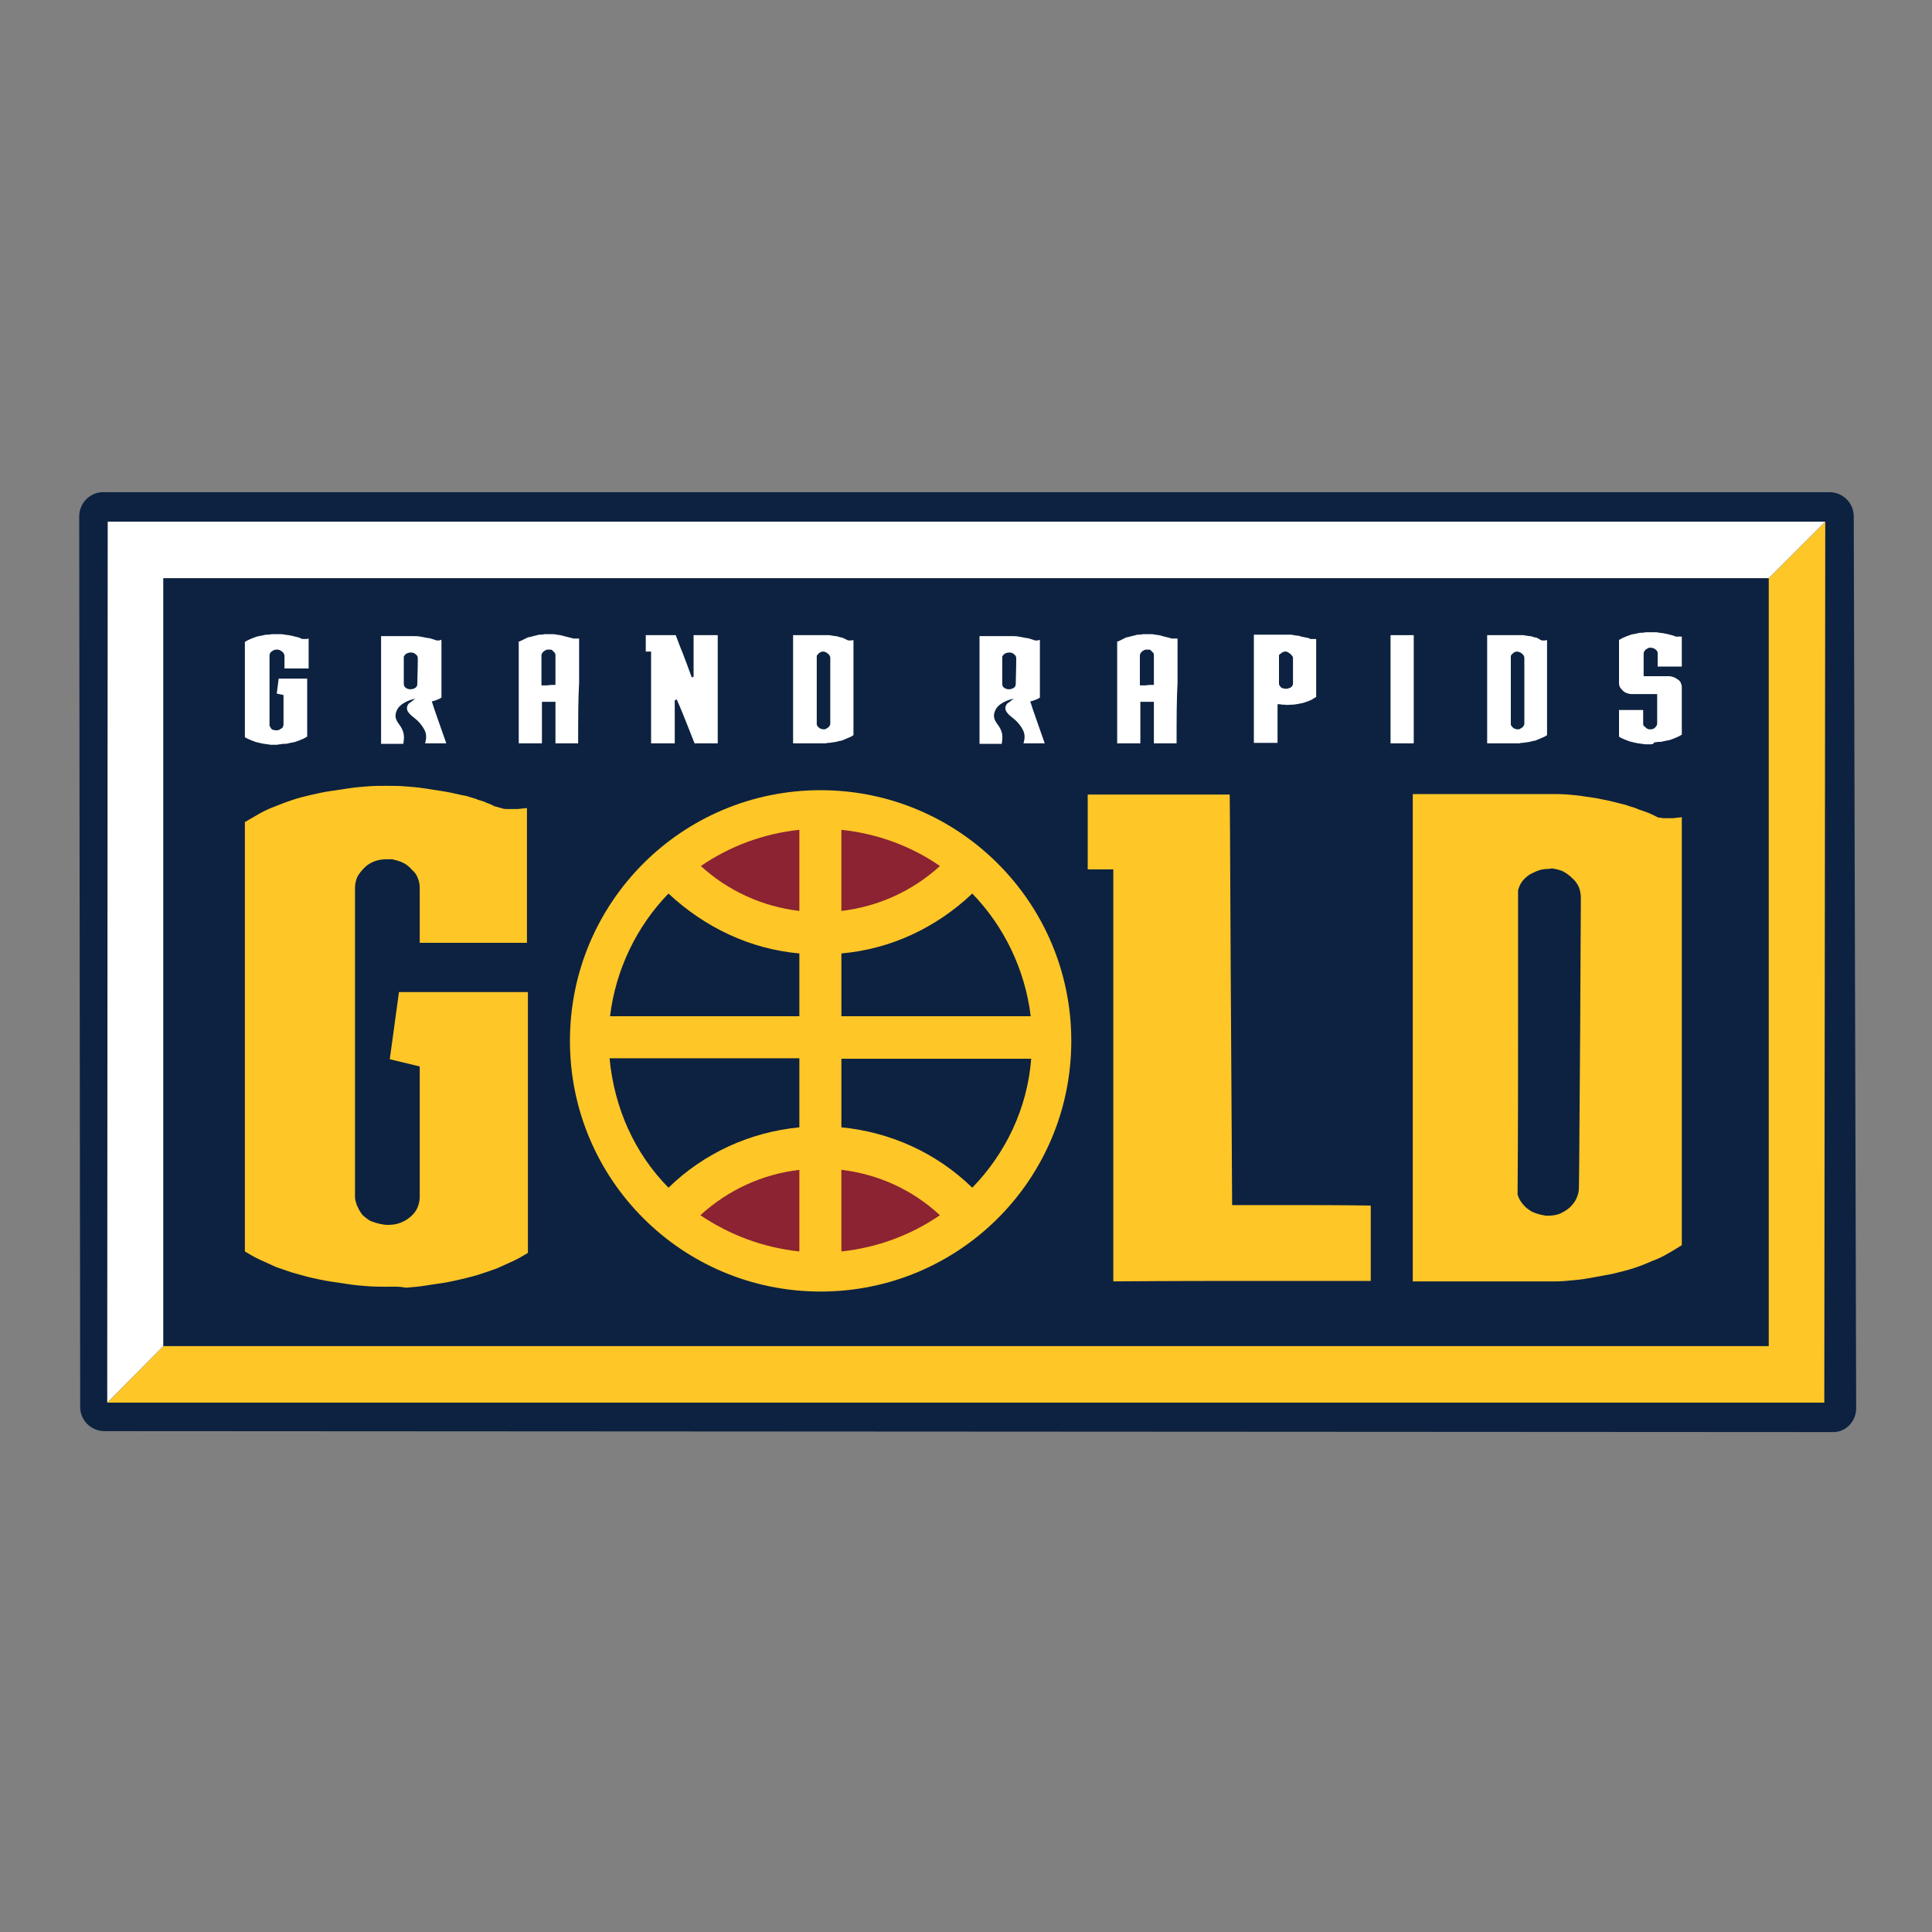 <?xml version="1.0" encoding="utf-8"?>
<!-- Generator: Adobe Illustrator 25.4.1, SVG Export Plug-In . SVG Version: 6.00 Build 0)  -->
<svg version="1.1" id="Layer_2_00000069394395968875271170000004969800922242690204_"
	 xmlns="http://www.w3.org/2000/svg" xmlns:xlink="http://www.w3.org/1999/xlink" x="0px" y="0px" viewBox="0 0 400 400"
	 style="enable-background:new 0 0 400 400;" xml:space="preserve">
<rect x="0" y="0" width="400" height="400" fill="#808080" stroke="none"/>
<style type="text/css">
	.st0{fill:#0D2240;}
	.st1{fill:#FFC627;}
	.st2{fill:#FFFFFF;}
	.st3{fill:#8B2332;}
</style>
<g>
	<g>
		<path class="st0" d="M384.3,291.6c0,2.7-2.2,5-4.9,4.9l-357.8-0.2c-2.7,0-5-2.2-5-5l-0.2-184.4c0-2.7,2.2-5,4.9-5h357.5
			c2.7,0,5,2.2,5,5L384.3,291.6z"/>
		<polygon class="st1" points="377.7,290.4 377.9,108 366.2,119.7 366.2,278.7 33.8,278.7 22.2,290.4 		"/>
		<polygon class="st2" points="22.3,108 22.2,290.4 33.8,278.7 33.8,119.7 366.2,119.7 377.9,108 		"/>
	</g>
	<g>
		<path class="st1" d="M230.5,180h-5.3v-15.5h29.4c0.1,9.4,0.1,21.2,0.2,35.4c0.1,14.2,0.2,30.7,0.3,49.6h12c4.8,0,10.4,0,16.7,0.1
			v15.6h-22.2c-8.9,0-19.3,0-31.1,0.1L230.5,180L230.5,180z"/>
		<path class="st1" d="M292.5,265.2V164.4h28.6c1.2,0,2.3,0,3.5,0.1s2.3,0.2,3.5,0.4s2.4,0.3,3.6,0.6c1.2,0.2,2.3,0.5,3.5,0.8
			c0.7,0.2,1.4,0.3,2.1,0.6c0.7,0.2,1.4,0.4,2,0.7c0.7,0.2,1.4,0.5,2,0.7c0.7,0.3,1.3,0.6,1.9,0.9c0.2,0.1,0.4,0.1,0.6,0.1
			s0.4,0.1,0.5,0.1h1.5c0.1,0,0.2,0,0.3,0c0.1,0,0.2,0,0.2,0l1.9-0.2v88.6c-1,0.6-1.9,1.2-3,1.8c-1,0.6-2.1,1.1-3.2,1.5
			c-1.1,0.5-2.1,0.9-3.3,1.3c-1.1,0.4-2.3,0.7-3.5,1c-1.1,0.3-2.1,0.5-3.3,0.7c-1.1,0.2-2.2,0.4-3.3,0.6c-1.1,0.2-2.2,0.3-3.3,0.4
			c-1.1,0.1-2.2,0.2-3.3,0.2h-29.5V265.2z M320.5,179.9c-0.7,0-1.3,0.1-1.9,0.3s-1.2,0.5-1.8,0.8c-0.6,0.4-1.1,0.8-1.5,1.3
			s-0.7,1-0.9,1.7c-0.1,0.2-0.1,0.3-0.1,0.4c0,0.1,0,0.3,0,0.4c0,0.1,0,0.2,0,0.4c0,0.1,0,0.3,0,0.4v25.8c0,10.3,0,22.3-0.1,36
			c0.1,0.1,0.1,0.1,0.1,0.2c0.2,0.6,0.5,1.1,0.9,1.6s0.8,0.9,1.4,1.3c0.5,0.4,1.1,0.6,1.7,0.8s1.2,0.3,1.8,0.4h0.3
			c0.9,0,1.7-0.1,2.5-0.4c0.7-0.3,1.4-0.7,2.1-1.3c0.6-0.6,1.1-1.2,1.4-1.9s0.5-1.4,0.5-2.2c0.1-6.7,0.1-15,0.2-25
			s0.1-21.6,0.2-34.9c0-0.8-0.1-1.5-0.4-2.3c-0.3-0.7-0.8-1.4-1.4-1.9c-0.6-0.6-1.2-1-1.9-1.4c-0.7-0.3-1.5-0.5-2.3-0.6
			C320.7,179.9,320.6,179.9,320.5,179.9"/>
		<g>
			<path class="st1" d="M221.8,215.5c0,28.7-23.2,51.9-51.9,51.9S118,244.2,118,215.5s23.2-51.9,51.9-51.9
				C198.5,163.6,221.8,186.8,221.8,215.5"/>
			<path class="st0" d="M138.4,245.9c7.4-7.2,16.9-11.5,27.1-12.5v-14.3h-39.3C127.2,229.6,131.5,238.9,138.4,245.9"/>
			<path class="st3" d="M165.5,259.1v-16.9c-7.6,0.9-14.7,4.1-20.5,9.4C151.1,255.7,158,258.3,165.5,259.1"/>
			<path class="st3" d="M174.2,171.8v16.8c7.6-0.9,14.7-4.1,20.4-9.3C188.7,175.2,181.7,172.6,174.2,171.8"/>
			<path class="st0" d="M201.3,185c-7.5,7.1-16.9,11.5-27.1,12.4v13h39.2C212.2,200.6,207.8,191.7,201.3,185"/>
			<path class="st3" d="M165.5,188.6v-16.8c-7.5,0.8-14.4,3.4-20.4,7.5C150.8,184.5,157.9,187.7,165.5,188.6"/>
			<path class="st0" d="M174.2,219.2v14.2c10.2,1,19.7,5.3,27.1,12.5c6.9-7.1,11.4-16.4,12.2-26.7H174.2z"/>
			<path class="st0" d="M126.3,210.4h39.2v-13c-10.2-0.9-19.6-5.4-27.1-12.4C131.9,191.7,127.5,200.6,126.3,210.4"/>
			<path class="st3" d="M174.2,259.1c7.5-0.8,14.4-3.4,20.4-7.5c-5.7-5.3-12.8-8.5-20.4-9.4V259.1z"/>
		</g>
		<path class="st1" d="M80,266.4c-1.3,0-2.5,0-3.8-0.1s-2.6-0.2-3.9-0.4c-1.3-0.2-2.7-0.4-4-0.6s-2.7-0.5-4-0.8
			c-1.3-0.3-2.5-0.7-3.7-1c-1.2-0.4-2.4-0.8-3.5-1.2c-1.1-0.5-2.2-1-3.3-1.5s-2.1-1.1-3.1-1.7v-88.9c1-0.6,2.1-1.2,3.1-1.8
			c1.1-0.6,2.2-1.1,3.3-1.5c1.2-0.5,2.3-0.9,3.5-1.3c1.2-0.4,2.4-0.7,3.7-1c1.3-0.3,2.6-0.6,4-0.8c1.3-0.2,2.6-0.4,4-0.6
			c1.3-0.2,2.6-0.3,3.9-0.4c1.3-0.1,2.5-0.1,3.8-0.1s2.5,0,3.8,0.1s2.6,0.2,3.9,0.4s2.6,0.4,3.9,0.6c1.3,0.2,2.6,0.5,3.9,0.8
			c0.6,0.1,1.2,0.2,1.7,0.4c0.6,0.2,1.2,0.3,1.8,0.6c0.6,0.2,1.2,0.3,1.7,0.6c0.6,0.2,1.1,0.4,1.6,0.7l1.8,0.5
			c0.3,0.1,0.6,0.1,0.9,0.1s0.6,0,0.9,0h0.7c0.1,0,0.2,0,0.3,0c0.1,0,0.2,0,0.3,0l1.9-0.2v27.9H86.9v-11.3c0-0.7-0.1-1.4-0.4-2.1
			c-0.2-0.6-0.6-1.2-1.2-1.7c-0.5-0.6-1.1-1.1-1.7-1.4c-0.6-0.3-1.4-0.6-2.1-0.7c-0.1-0.1-0.2-0.1-0.3-0.1h-0.4h-0.6
			c-1,0-1.8,0.1-2.6,0.4c-0.8,0.3-1.5,0.7-2.1,1.3s-1.1,1.2-1.5,1.9c-0.3,0.7-0.5,1.5-0.5,2.3c0,7.1,0,16,0,26.6s0,23,0,37.2
			c0,0.3,0,0.6,0.1,1c0.1,0.3,0.2,0.7,0.3,1c0.2,0.3,0.3,0.6,0.5,1c0.2,0.3,0.4,0.6,0.6,0.9c0.3,0.3,0.7,0.6,1.1,0.9
			c0.4,0.3,0.8,0.5,1.2,0.6c0.5,0.2,1,0.3,1.4,0.4c0.5,0.1,1,0.2,1.5,0.2c1,0,1.8-0.1,2.6-0.4c0.8-0.3,1.5-0.7,2.1-1.2
			c0.7-0.6,1.2-1.2,1.5-1.9s0.5-1.5,0.5-2.3c0-3,0-6.8,0-11.3s0-15.7,0-15.7l-6.2-1.5l1.9-13.9h26.7v54c-1,0.6-2,1.2-3.1,1.7
			s-2.2,1-3.3,1.5c-1.1,0.4-2.3,0.8-3.5,1.2c-1.2,0.4-2.5,0.7-3.7,1c-1.3,0.3-2.6,0.6-3.9,0.8c-1.3,0.2-2.6,0.4-3.9,0.6
			s-2.6,0.3-3.9,0.4C82.6,266.3,81.3,266.4,80,266.4"/>
	</g>
	<g>
		<path class="st2" d="M119.7,153.9H115v-8.6h-2.8v8.6h-4.8v-21.1c0,0,0,0,0.1,0c0,0,0,0,0.1,0c0,0,0.1,0,0.1-0.1c0,0,0,0,0.1,0
			c0.2-0.1,0.4-0.2,0.6-0.3s0.4-0.2,0.6-0.3s0.4-0.2,0.7-0.2c0.2-0.1,0.5-0.1,0.7-0.2c0.3-0.1,0.6-0.1,0.8-0.2
			c0.3-0.1,0.5-0.1,0.8-0.1s0.6-0.1,0.8-0.1c0.3,0,0.5,0,0.8,0s0.5,0,0.8,0s0.5,0,0.8,0.1c0.3,0,0.6,0.1,0.8,0.1
			c0.3,0.1,0.5,0.1,0.8,0.2c0.1,0,0.2,0.1,0.4,0.1c0.1,0,0.2,0.1,0.4,0.1c0.1,0,0.2,0.1,0.4,0.1c0.1,0,0.2,0.1,0.4,0.1
			c0.1,0,0.1,0,0.2,0.1c0.1,0,0.1,0,0.2,0s0.1,0,0.2,0s0.1,0,0.2,0h0.1c0,0,0,0,0.1,0c0,0,0,0,0.1,0c0,0,0.1,0,0.2,0s0.1,0,0.2,0
			c0,2.4,0,5.5,0,9.1C119.7,144.8,119.7,149,119.7,153.9 M115,141.8c0-0.7,0-1.5,0-2.6c0-1,0-2.2,0-3.6c0-0.2-0.1-0.3-0.1-0.4
			c-0.1-0.1-0.2-0.2-0.3-0.3c-0.1-0.1-0.2-0.2-0.3-0.3c-0.1-0.1-0.3-0.1-0.4-0.1h-0.2c0,0,0,0-0.1,0h-0.1c-0.2,0-0.4,0-0.5,0.1
			c-0.2,0.1-0.3,0.2-0.5,0.3c-0.1,0.1-0.2,0.3-0.3,0.4c-0.1,0.2-0.1,0.3-0.1,0.5v6.1c0.3,0,0.7,0,1.2,0
			C113.8,141.8,114.4,141.8,115,141.8"/>
		<path class="st2" d="M143.8,153.9c-0.4-1-0.9-2.3-1.5-3.8s-1.3-3.3-2.2-5.3c0,0-0.1,0-0.2,0.1c-0.1,0-0.1,0.1-0.2,0.1v8.9
			c-0.5,0-1.2,0-2,0s-1.8,0-2.9,0v-19h-1.1v-3.4h6.2c0.4,1,0.8,2.2,1.4,3.6c0.6,1.5,1.2,3.2,1.9,5.1c0,0,0.1,0,0.2,0
			c0.1,0,0.1,0,0.2-0.1v-8.6h5v22.4c-0.5,0-1.2,0-2,0C145.8,153.9,144.9,153.9,143.8,153.9"/>
		<path class="st2" d="M164.2,153.9v-22.4h6.4c0.3,0,0.5,0,0.8,0s0.5,0,0.8,0.1c0.3,0,0.5,0.1,0.8,0.1s0.5,0.1,0.8,0.2
			c0.2,0,0.3,0.1,0.5,0.1s0.3,0.1,0.4,0.2c0.2,0,0.3,0.1,0.5,0.2c0.1,0.1,0.3,0.1,0.4,0.2h0.1h0.1h0.3c0,0,0,0,0.1,0c0,0,0,0,0.1,0
			l0.4-0.1v19.7c-0.2,0.1-0.4,0.3-0.7,0.4c-0.2,0.1-0.5,0.2-0.7,0.3s-0.5,0.2-0.7,0.3s-0.5,0.2-0.8,0.2c-0.2,0.1-0.5,0.1-0.7,0.2
			c-0.2,0-0.5,0.1-0.7,0.1s-0.5,0.1-0.7,0.1s-0.5,0-0.7,0.1L164.2,153.9L164.2,153.9z M170.4,134.9c-0.2,0-0.3,0-0.4,0.1
			c-0.1,0-0.3,0.1-0.4,0.2c-0.1,0.1-0.2,0.2-0.3,0.3s-0.2,0.2-0.2,0.4v0.1v0.1v0.1v0.1v5.7c0,2.3,0,5,0,8l0,0c0,0.1,0.1,0.2,0.2,0.4
			c0.1,0.1,0.2,0.2,0.3,0.3s0.2,0.1,0.4,0.2c0.1,0,0.3,0.1,0.4,0.1h0.1c0.2,0,0.4,0,0.5-0.1c0.2-0.1,0.3-0.2,0.5-0.3
			c0.1-0.1,0.2-0.3,0.3-0.4c0.1-0.1,0.1-0.3,0.1-0.5c0-1.5,0-3.3,0-5.6c0-2.2,0-4.8,0-7.8c0-0.2,0-0.3-0.1-0.5s-0.2-0.3-0.3-0.4
			c-0.1-0.1-0.3-0.2-0.4-0.3C170.9,135,170.7,134.9,170.4,134.9C170.5,134.9,170.5,134.9,170.4,134.9"/>
		<path class="st2" d="M243.6,153.9h-4.7v-8.6h-2.8v8.6h-4.8v-21.1c0,0,0,0,0.1,0c0,0,0,0,0.1,0c0,0,0.1,0,0.1-0.1c0,0,0,0,0.1,0
			c0.2-0.1,0.4-0.2,0.6-0.3c0.2-0.1,0.4-0.2,0.6-0.3c0.2-0.1,0.4-0.2,0.7-0.2c0.2-0.1,0.5-0.1,0.7-0.2c0.3-0.1,0.6-0.1,0.8-0.2
			c0.3-0.1,0.5-0.1,0.8-0.1s0.6-0.1,0.8-0.1c0.3,0,0.5,0,0.8,0s0.5,0,0.8,0s0.5,0,0.8,0.1c0.3,0,0.6,0.1,0.8,0.1
			c0.3,0.1,0.6,0.1,0.8,0.2c0.1,0,0.2,0.1,0.4,0.1c0.1,0,0.2,0.1,0.4,0.1c0.1,0,0.2,0.1,0.4,0.1c0.1,0,0.2,0.1,0.4,0.1
			c0.1,0,0.1,0,0.2,0.1c0.1,0,0.1,0,0.2,0c0.1,0,0.1,0,0.2,0c0.1,0,0.1,0,0.2,0h0.1c0,0,0,0,0.1,0c0,0,0,0,0.1,0c0,0,0.1,0,0.2,0
			c0.1,0,0.1,0,0.2,0c0,2.4,0,5.5,0,9.1C243.6,144.8,243.6,149,243.6,153.9 M238.9,141.8c0-0.7,0-1.5,0-2.6c0-1,0-2.2,0-3.6
			c0-0.2-0.1-0.3-0.1-0.4c-0.1-0.1-0.2-0.2-0.3-0.3s-0.2-0.2-0.3-0.3s-0.3-0.1-0.4-0.1h-0.2c0,0,0,0-0.1,0h-0.1
			c-0.2,0-0.4,0-0.5,0.1c-0.2,0.1-0.3,0.2-0.5,0.3c-0.1,0.1-0.2,0.3-0.3,0.4c-0.1,0.2-0.1,0.3-0.1,0.5v6.1c0.3,0,0.7,0,1.2,0
			C237.7,141.8,238.3,141.8,238.9,141.8"/>
		<path class="st2" d="M264.5,145.8c0,0.9,0,2,0,3.3s0,2.9,0,4.7h-4.9v-22.4h6.6c0.3,0,0.5,0,0.8,0s0.5,0,0.8,0.1
			c0.3,0,0.5,0.1,0.8,0.1s0.5,0.1,0.8,0.2c0.2,0,0.3,0.1,0.5,0.1s0.3,0.1,0.5,0.1s0.3,0.1,0.5,0.1c0.2,0.1,0.3,0.1,0.4,0.2h0.1h0.1
			h0.1h0.1c0,0,0,0,0.1,0c0,0,0,0,0.1,0c0,0,0,0,0.1,0c0,0,0,0,0.1,0c0,0,0.1,0,0.2,0s0.2,0,0.2,0v12c-0.3,0.2-0.6,0.3-0.8,0.5
			c-0.3,0.1-0.6,0.3-0.9,0.4c-0.3,0.1-0.6,0.2-0.9,0.3s-0.6,0.1-0.9,0.2c-0.6,0.1-1.1,0.2-1.6,0.2s-1,0.1-1.4,0c-0.4,0-0.7,0-1-0.1
			C264.6,145.8,264.5,145.8,264.5,145.8 M266.1,134.9c-0.2,0-0.3,0-0.4,0.1c-0.1,0-0.3,0.1-0.4,0.2c-0.1,0.1-0.2,0.2-0.3,0.2
			c-0.1,0.1-0.2,0.2-0.2,0.3v0.1v0.1c0,0,0,0,0,0.1v0.1c0,0.6,0,1.3,0,2.2s0,1.9,0,3.1c0,0.2,0,0.4,0.1,0.5s0.2,0.3,0.3,0.4
			c0.1,0.1,0.3,0.2,0.4,0.2c0.2,0,0.3,0.1,0.5,0.1h0.1c0.2,0,0.4,0,0.6-0.1s0.3-0.1,0.5-0.2c0.1-0.1,0.2-0.2,0.3-0.4
			c0.1-0.1,0.1-0.3,0.1-0.4c0-0.6,0-1.3,0-2.2s0-1.9,0-3c0-0.2,0-0.3-0.1-0.4c-0.1-0.1-0.2-0.3-0.3-0.4c-0.1-0.1-0.3-0.2-0.4-0.3
			C266.5,134.9,266.3,134.9,266.1,134.9L266.1,134.9z"/>
		<rect x="287.9" y="131.5" class="st2" width="4.8" height="22.4"/>
		<path class="st2" d="M307.9,153.9v-22.4h6.4c0.3,0,0.5,0,0.8,0s0.5,0,0.8,0.1c0.3,0,0.5,0.1,0.8,0.1s0.5,0.1,0.8,0.2
			c0.2,0,0.3,0.1,0.5,0.1s0.3,0.1,0.4,0.2c0.2,0,0.3,0.1,0.4,0.2c0.1,0.1,0.3,0.1,0.4,0.2h0.1h0.1h0.3c0,0,0,0,0.1,0c0,0,0,0,0.1,0
			l0.4-0.1v19.7c-0.2,0.1-0.4,0.3-0.7,0.4c-0.2,0.1-0.5,0.2-0.7,0.3s-0.5,0.2-0.7,0.3s-0.5,0.2-0.8,0.2c-0.2,0.1-0.5,0.1-0.7,0.2
			c-0.2,0-0.5,0.1-0.7,0.1s-0.5,0.1-0.7,0.1s-0.5,0-0.7,0.1L307.9,153.9L307.9,153.9z M314.1,134.9c-0.2,0-0.3,0-0.4,0.1
			c-0.1,0-0.3,0.1-0.4,0.2c-0.1,0.1-0.2,0.2-0.3,0.3c-0.1,0.1-0.2,0.2-0.2,0.4v0.1v0.1v0.1v0.1v5.7c0,2.3,0,5,0,8l0,0
			c0,0.1,0.1,0.2,0.2,0.4c0.1,0.1,0.2,0.2,0.3,0.3c0.1,0.1,0.2,0.1,0.4,0.2c0.1,0,0.3,0.1,0.4,0.1h0.1c0.2,0,0.4,0,0.5-0.1
			c0.2-0.1,0.3-0.2,0.5-0.3c0.1-0.1,0.2-0.3,0.3-0.4c0.1-0.1,0.1-0.3,0.1-0.5c0-1.5,0-3.3,0-5.6c0-2.2,0-4.8,0-7.8
			c0-0.2,0-0.3-0.1-0.5s-0.2-0.3-0.3-0.4c-0.1-0.1-0.3-0.2-0.4-0.3C314.5,135,314.3,134.9,314.1,134.9L314.1,134.9"/>
		<path class="st2" d="M341.7,154.1c-0.3,0-0.5,0-0.8,0s-0.6,0-0.9-0.1c-0.3,0-0.6-0.1-0.9-0.1c-0.3-0.1-0.6-0.1-0.9-0.2
			c-0.3-0.1-0.5-0.1-0.8-0.2c-0.3-0.1-0.5-0.2-0.8-0.3c-0.2-0.1-0.5-0.2-0.7-0.3s-0.5-0.2-0.7-0.4V147h5v2.8c0,0.1,0,0.2,0,0.2
			c0,0.1,0.1,0.2,0.1,0.2c0,0.1,0.1,0.2,0.2,0.2c0.1,0.1,0.1,0.1,0.2,0.2c0.1,0.1,0.1,0.1,0.2,0.2c0.1,0,0.2,0.1,0.2,0.1
			c0.1,0,0.2,0.1,0.3,0.1c0.1,0,0.2,0,0.3,0h0.1c0.2,0,0.4-0.1,0.5-0.1c0.2-0.1,0.3-0.2,0.4-0.3s0.2-0.3,0.3-0.4
			c0.1-0.2,0.1-0.3,0.1-0.5v-6h-5.3c-0.4,0-0.7-0.1-1-0.2c-0.3-0.1-0.6-0.3-0.8-0.5c-0.2-0.2-0.4-0.4-0.6-0.7
			c-0.1-0.2-0.2-0.5-0.2-0.8v-9c0.2-0.1,0.5-0.3,0.7-0.4c0.2-0.1,0.5-0.2,0.7-0.3c0.3-0.1,0.5-0.2,0.8-0.3s0.5-0.2,0.8-0.2
			c0.3-0.1,0.6-0.1,0.9-0.2c0.3-0.1,0.6-0.1,0.9-0.1s0.6-0.1,0.9-0.1s0.6,0,0.8,0c0.3,0,0.6,0,0.9,0s0.6,0,0.9,0.1
			c0.3,0,0.6,0.1,0.9,0.1c0.3,0.1,0.6,0.1,0.9,0.2c0.2,0,0.3,0.1,0.4,0.1s0.3,0.1,0.4,0.1s0.3,0.1,0.4,0.1c0.1,0.1,0.3,0.1,0.4,0.2
			h0.1h0.1h0.4c0,0,0,0,0.1,0c0,0,0,0,0.1,0c0,0,0.1,0,0.2,0s0.2,0,0.3,0v6.2h-5v-2.5v-0.1v-0.1v-0.1v-0.1c0-0.1-0.1-0.3-0.2-0.4
			c-0.1-0.1-0.2-0.2-0.3-0.3c-0.1-0.1-0.3-0.1-0.4-0.2c-0.1,0-0.3-0.1-0.5-0.1h-0.1c-0.2,0-0.4,0-0.5,0.1c-0.2,0.1-0.3,0.2-0.5,0.3
			c-0.1,0.1-0.2,0.3-0.3,0.4c-0.1,0.2-0.1,0.3-0.1,0.5v4.4v0.1v0.1h5.2c0.4,0,0.7,0.1,1,0.2c0.3,0.1,0.6,0.3,0.9,0.5
			s0.5,0.4,0.6,0.7s0.2,0.5,0.2,0.9v1.1v0.1c0,0,0,0.1,0,0.2v8.4c-0.2,0.1-0.5,0.3-0.7,0.4c-0.2,0.1-0.5,0.2-0.7,0.3
			s-0.5,0.2-0.8,0.3s-0.5,0.2-0.8,0.2c-0.3,0.1-0.6,0.1-0.9,0.2c-0.3,0.1-0.6,0.1-0.9,0.1s-0.6,0.1-0.9,0.1
			C342.3,154.1,342,154.1,341.7,154.1"/>
		<path class="st2" d="M83.3,151.1c-0.3-0.8-0.9-1.3-1.2-2c-0.4-0.8-0.2-1.8,0.4-2.6c1.1-1.4,3.5-1.9,3.5-1.8
			c-0.2,0.1-0.4,0.2-0.6,0.4s-0.4,0.3-0.7,0.5c-0.5,0.5-0.6,1.2-0.2,1.8c0.5,0.7,1,1,1.6,1.5s1.2,1.2,1.6,1.9
			c0.7,1.1,0.6,2.1,0.3,3.1h4.4c-1.3-3.8-2.4-6.7-3-8.7c0.2,0,0.4-0.1,0.5-0.1c0.3-0.1,0.5-0.2,0.8-0.3c0.2-0.1,0.5-0.2,0.7-0.4
			v-11.9c-0.2,0-0.3,0-0.4,0.1h-0.1h-0.1c-0.1,0-0.1,0-0.2,0s-0.2,0-0.2,0c-0.3-0.1-0.6-0.2-0.9-0.3s-0.6-0.2-0.9-0.2
			c-0.5-0.1-1.1-0.2-1.6-0.3s-1.1-0.1-1.6-0.1h-6.5V154h4.6C83.7,152.9,83.7,151.9,83.3,151.1 M83.6,136.2c0,0,0-0.1,0-0.2
			c0-0.1,0-0.1,0.1-0.2c0.1-0.2,0.3-0.4,0.5-0.5s0.5-0.2,0.8-0.2h0.1c0.4,0,0.7,0.1,1,0.4c0.3,0.2,0.4,0.5,0.4,0.8
			c0,2.4-0.1,4.2-0.1,5.3c0,0.3-0.1,0.6-0.4,0.8s-0.6,0.3-1,0.3h-0.1c-0.3,0-0.6-0.1-0.9-0.3s-0.4-0.5-0.4-0.9
			C83.6,139.1,83.6,137.4,83.6,136.2"/>
		<path class="st2" d="M57.2,154.2c-0.3,0-0.6,0-0.8,0c-0.3,0-0.6,0-0.9-0.1c-0.3,0-0.6-0.1-0.9-0.1c-0.3-0.1-0.6-0.1-0.9-0.2
			c-0.3-0.1-0.6-0.1-0.8-0.2c-0.3-0.1-0.5-0.2-0.8-0.3c-0.2-0.1-0.5-0.2-0.7-0.3s-0.5-0.2-0.7-0.4v-19.7c0.2-0.1,0.5-0.3,0.7-0.4
			c0.2-0.1,0.5-0.2,0.7-0.3c0.3-0.1,0.5-0.2,0.8-0.3s0.5-0.2,0.8-0.2c0.3-0.1,0.6-0.1,0.9-0.2c0.3-0.1,0.6-0.1,0.9-0.1
			c0.3,0,0.6-0.1,0.9-0.1c0.3,0,0.6,0,0.8,0c0.3,0,0.6,0,0.8,0c0.3,0,0.6,0,0.9,0.1c0.3,0,0.6,0.1,0.9,0.1c0.3,0.1,0.6,0.1,0.9,0.2
			c0.1,0,0.3,0.1,0.4,0.1c0.1,0,0.3,0.1,0.4,0.1c0.1,0,0.3,0.1,0.4,0.1c0.1,0,0.2,0.1,0.4,0.2l0.4,0.1c0.1,0,0.1,0,0.2,0
			c0.1,0,0.1,0,0.2,0h0.2c0,0,0,0,0.1,0c0,0,0,0,0.1,0l0.4-0.1v6.2h-5v-2.5c0-0.2,0-0.3-0.1-0.5c-0.1-0.1-0.1-0.3-0.3-0.4
			c-0.1-0.1-0.2-0.2-0.4-0.3c-0.1-0.1-0.3-0.1-0.5-0.2c0,0,0,0-0.1,0h-0.1h-0.1c-0.2,0-0.4,0-0.6,0.1c-0.2,0.1-0.3,0.2-0.5,0.3
			c-0.1,0.1-0.3,0.3-0.3,0.4c-0.1,0.2-0.1,0.3-0.1,0.5c0,1.6,0,3.5,0,5.9s0,5.1,0,8.3c0,0.1,0,0.1,0,0.2c0,0.1,0,0.2,0.1,0.2
			c0,0.1,0.1,0.1,0.1,0.2c0,0.1,0.1,0.1,0.1,0.2c0.1,0.1,0.1,0.1,0.2,0.2c0.1,0.1,0.2,0.1,0.3,0.1s0.2,0.1,0.3,0.1s0.2,0,0.3,0
			c0.2,0,0.4,0,0.6-0.1c0.2-0.1,0.3-0.2,0.5-0.3s0.3-0.3,0.3-0.4c0.1-0.2,0.1-0.3,0.1-0.5c0-0.7,0-1.5,0-2.5s0-3.5,0-3.5l-1.4-0.3
			l0.4-3.1h5.9v12c-0.2,0.1-0.5,0.3-0.7,0.4c-0.2,0.1-0.5,0.2-0.7,0.3s-0.5,0.2-0.8,0.3s-0.5,0.2-0.8,0.2c-0.3,0.1-0.6,0.1-0.9,0.2
			c-0.3,0.1-0.6,0.1-0.9,0.1c-0.3,0-0.6,0.1-0.9,0.1C57.8,154.1,57.5,154.2,57.2,154.2"/>
		<path class="st2" d="M207.2,151.1c-0.3-0.8-0.9-1.3-1.2-2c-0.4-0.8-0.2-1.8,0.4-2.6c1.1-1.4,3.5-1.9,3.5-1.8
			c-0.2,0.1-0.4,0.2-0.6,0.4c-0.2,0.2-0.4,0.3-0.7,0.5c-0.5,0.5-0.6,1.2-0.2,1.8c0.5,0.7,1,1,1.6,1.5s1.2,1.2,1.6,1.9
			c0.7,1.1,0.6,2.1,0.3,3.1h4.4c-1.3-3.8-2.4-6.7-3-8.7c0.2,0,0.4-0.1,0.5-0.1c0.3-0.1,0.5-0.2,0.8-0.3c0.2-0.1,0.5-0.2,0.7-0.4
			v-11.9c-0.2,0-0.3,0-0.4,0.1h-0.1h-0.1c-0.1,0-0.1,0-0.2,0c-0.1,0-0.2,0-0.2,0c-0.3-0.1-0.6-0.2-0.9-0.3c-0.3-0.1-0.6-0.2-0.9-0.2
			c-0.5-0.1-1.1-0.2-1.6-0.3s-1.1-0.1-1.6-0.1h-6.5V154h4.6C207.6,152.9,207.6,151.9,207.2,151.1 M207.5,136.2c0,0,0-0.1,0-0.2
			c0-0.1,0-0.1,0.1-0.2c0.1-0.2,0.3-0.4,0.5-0.5s0.5-0.2,0.8-0.2h0.1c0.4,0,0.7,0.1,1,0.4c0.3,0.2,0.4,0.5,0.4,0.8
			c0,2.4-0.1,4.2-0.1,5.3c0,0.3-0.1,0.6-0.4,0.8c-0.3,0.2-0.6,0.3-1,0.3h-0.1c-0.3,0-0.6-0.1-0.9-0.3c-0.3-0.2-0.4-0.5-0.4-0.9
			C207.5,139.1,207.5,137.4,207.5,136.2"/>
	</g>
</g>
</svg>

